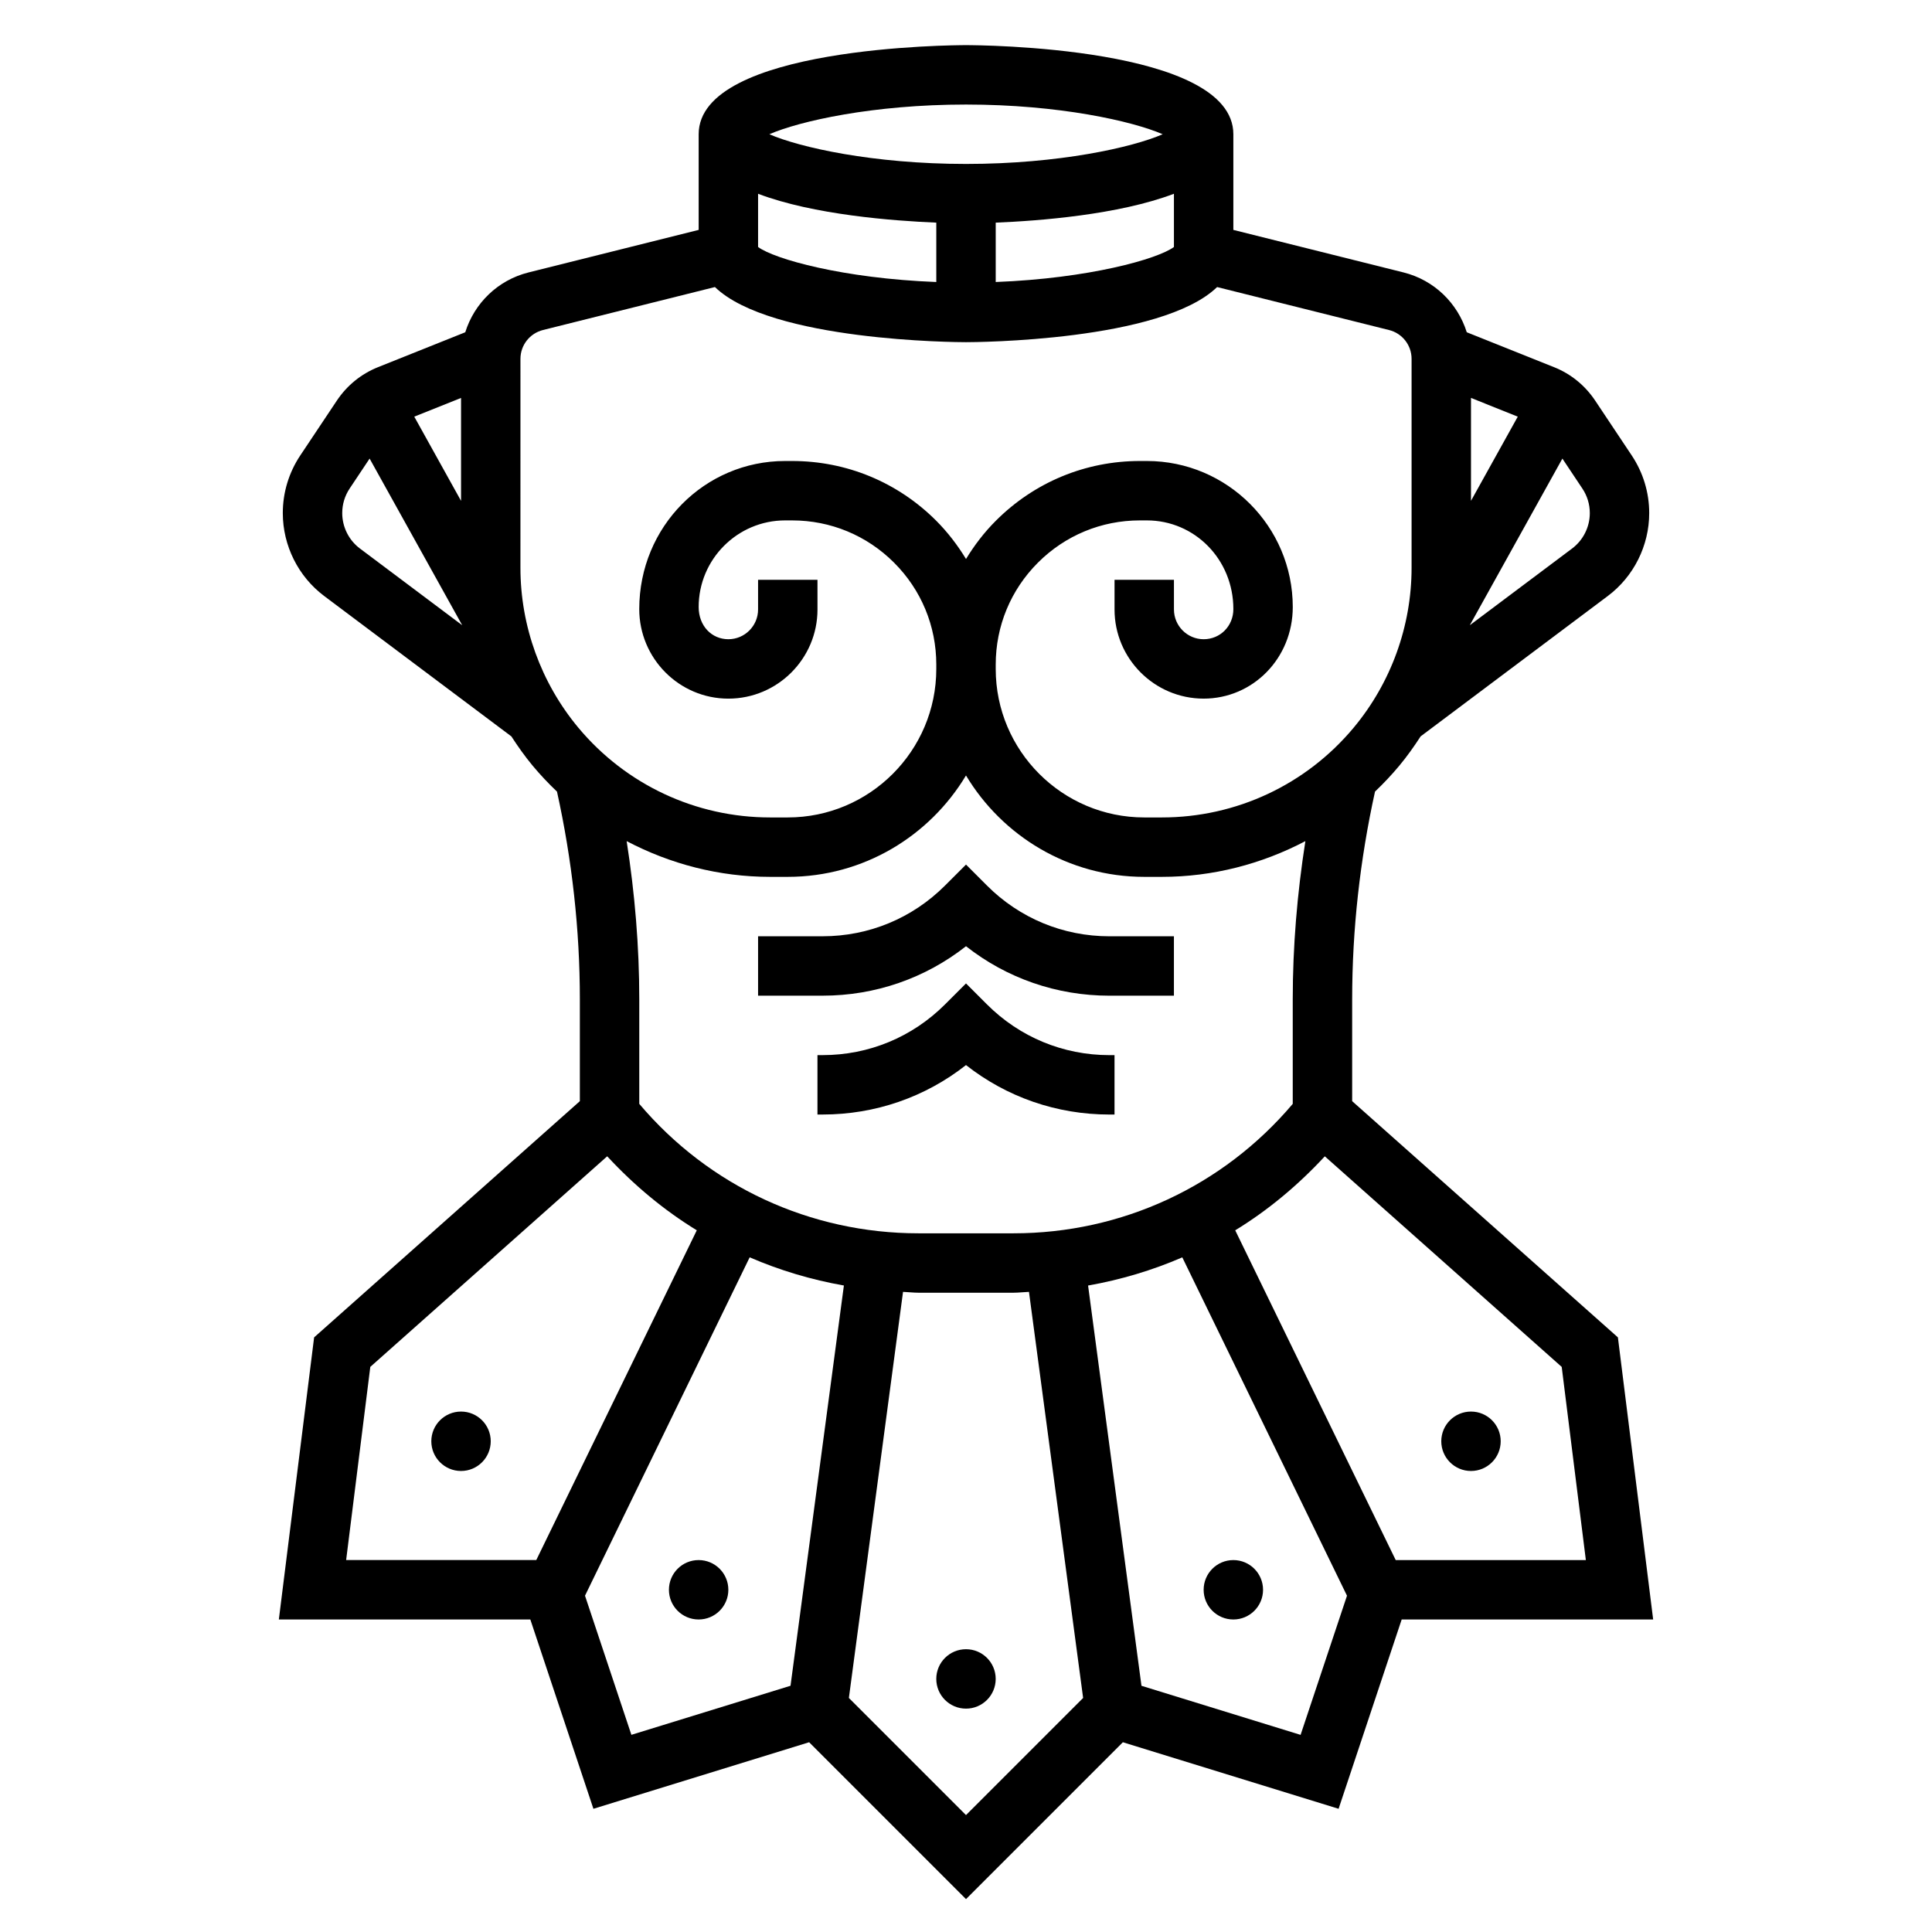 <?xml version="1.0" encoding="UTF-8"?>
<!-- Uploaded to: ICON Repo, www.iconrepo.com, Generator: ICON Repo Mixer Tools -->
<svg fill="#000000" width="800px" height="800px" version="1.1" viewBox="144 144 512 512" xmlns="http://www.w3.org/2000/svg">
 <g>
  <path d="m407.87 588.93c0 4.348-3.523 7.875-7.871 7.875s-7.875-3.527-7.875-7.875c0-4.348 3.527-7.871 7.875-7.871s7.871 3.523 7.871 7.871"/>
  <path d="m337.02 565.31c0 4.348-3.527 7.871-7.875 7.871-4.348 0-7.871-3.523-7.871-7.871s3.523-7.875 7.871-7.875c4.348 0 7.875 3.527 7.875 7.875"/>
  <path d="m274.05 525.95c0 4.348-3.523 7.875-7.871 7.875-4.348 0-7.875-3.527-7.875-7.875 0-4.348 3.527-7.871 7.875-7.871 4.348 0 7.871 3.523 7.871 7.871"/>
  <path d="m478.72 565.31c0 4.348-3.523 7.871-7.871 7.871s-7.871-3.523-7.871-7.871 3.523-7.875 7.871-7.875 7.871 3.527 7.871 7.875"/>
  <path d="m541.7 525.95c0 4.348-3.523 7.875-7.871 7.875-4.348 0-7.875-3.527-7.875-7.875 0-4.348 3.527-7.871 7.875-7.871 4.348 0 7.871 3.523 7.871 7.871"/>
  <path d="m515.46 573.18h66.645l-9.344-74.762-70.422-62.598v-26.984c0-18.484 2.07-36.984 6.055-55.059 2.266-2.156 4.426-4.441 6.453-6.879 2.055-2.465 3.898-5.078 5.637-7.754l49.578-37.18c6.887-5.148 10.996-13.367 10.996-21.988 0-5.441-1.598-10.715-4.613-15.25l-9.738-14.609c-2.668-3.984-6.422-7.039-10.871-8.816l-23.129-9.25c-2.41-7.691-8.613-13.824-16.766-15.855l-45.09-11.27v-25.348c0-23.348-67.953-23.617-70.848-23.617-2.898 0-70.848 0.27-70.848 23.617v25.348l-45.09 11.273c-8.156 2.039-14.359 8.164-16.766 15.855l-23.129 9.25c-4.449 1.785-8.203 4.832-10.879 8.824l-9.738 14.602c-3.012 4.535-4.609 9.809-4.609 15.246 0 8.621 4.109 16.84 10.988 21.988l49.586 37.188c1.738 2.676 3.582 5.289 5.637 7.762 2.031 2.434 4.188 4.715 6.453 6.871 3.988 18.066 6.059 36.566 6.059 55.051v26.984l-70.422 62.598-9.348 74.762h66.645l16.719 50.168 57.168-17.633 41.574 41.57 41.57-41.57 57.168 17.633zm48.809-15.746h-50.391l-42.531-87.387c8.715-5.328 16.648-11.957 23.742-19.609l62.781 55.805zm1.047-277.46c0 3.684-1.754 7.188-4.699 9.391l-27.102 20.324 24.535-44.16 5.289 7.934c1.297 1.938 1.977 4.184 1.977 6.512zm-31.488-3.25v-27.27l12.398 4.961zm-188.93-81.375c14.641 5.574 35.832 7.18 47.23 7.652v15.734c-24.727-0.953-42.918-6.086-47.23-9.281zm62.977 7.652c11.398-0.465 32.59-2.078 47.23-7.652v14.105c-4.312 3.195-22.508 8.328-47.23 9.281zm-7.871-31.297c24.695 0 44.121 4.402 52.121 7.871-8 3.473-27.43 7.871-52.121 7.871-24.695 0-44.121-4.402-52.121-7.871 7.996-3.473 27.426-7.871 52.121-7.871zm-118.08 67.398c0-3.621 2.457-6.754 5.969-7.644l45.57-11.391c14.824 14.359 64.086 14.613 66.543 14.613s51.719-0.25 66.543-14.609l45.57 11.391c3.508 0.879 5.965 4.019 5.965 7.641v55.363c0 15.445-5.449 30.488-15.336 42.359-12.609 15.125-31.141 23.805-50.828 23.805h-4.684c-21.703 0-39.359-17.656-39.359-39.359v-1.156c0-10.203 3.977-19.797 11.195-27.016 7.215-7.211 16.805-11.188 27.016-11.188h0.008 1.844c12.633 0 22.914 10.305 22.914 23.508 0 4.473-3.457 7.981-7.871 7.981-4.336 0-7.871-3.535-7.871-7.879l-0.004-7.863h-15.742v7.863c0 13.02 10.594 23.621 23.617 23.621 13.012 0 23.609-10.645 23.617-24.27-0.004-21.34-17.352-38.703-38.664-38.703h-1.836-0.016c-14.406 0-27.945 5.613-38.141 15.801-3.098 3.09-5.719 6.523-7.938 10.168-2.219-3.644-4.84-7.078-7.934-10.18-10.195-10.18-23.738-15.789-38.145-15.789h-0.016-1.844c-21.305 0-38.656 17.363-38.656 39.25 0 13.082 10.598 23.727 23.617 23.727 13.02 0 23.617-10.605 23.617-23.625l-0.004-7.863h-15.742v7.863c0 4.344-3.535 7.879-7.871 7.879-4.41 0-7.863-3.504-7.871-8.527-0.004-12.656 10.277-22.961 22.914-22.961h1.844 0.008c10.195 0 19.789 3.977 27.008 11.188 7.227 7.219 11.199 16.812 11.199 27.016v1.156c0 21.703-17.656 39.359-39.359 39.359h-4.684c-19.688 0-38.219-8.684-50.828-23.797-9.887-11.879-15.336-26.922-15.336-42.367zm-28.141 15.312 12.398-4.953v27.27zm-19.09 25.559c0-2.332 0.676-4.574 1.969-6.512l5.289-7.934 24.535 44.16-27.109-20.332c-2.93-2.195-4.684-5.699-4.684-9.383zm113.39 96.402h4.684c20.059 0 37.59-10.809 47.23-26.867 9.645 16.059 27.176 26.867 47.234 26.867h4.684c13.461 0 26.426-3.379 38.023-9.469-2.172 13.867-3.348 27.906-3.348 41.926v27.703c-18.477 21.836-45.301 34.305-74.02 34.305h-25.137c-28.719 0-55.547-12.469-74.02-34.305v-27.703c0-14.02-1.172-28.055-3.344-41.926 11.586 6.09 24.551 9.469 38.012 9.469zm-105.95 129.86 62.781-55.805c7.094 7.652 15.027 14.281 23.742 19.609l-42.535 87.387h-50.391zm56.898 60.641 43.641-89.672c7.965 3.449 16.328 5.945 24.969 7.469l-14.145 106.07-42.172 13.004zm100.97 58.141-31.039-31.039 14.352-107.62c1.375 0.047 2.731 0.227 4.113 0.227h25.137c1.387 0 2.746-0.18 4.125-0.227l14.352 107.62zm46.5-34.266-14.148-106.07c8.645-1.527 17.004-4.023 24.969-7.469l43.645 89.668-12.297 36.879z"/>
  <path d="m400 394.76c10.809 8.496 24.055 13.109 38.012 13.109h17.09v-15.742h-17.09c-12.258 0-23.781-4.769-32.449-13.438l-5.562-5.566-5.566 5.566c-8.668 8.664-20.191 13.434-32.449 13.434h-17.09v15.742h17.09c13.957 0.004 27.207-4.609 38.016-13.105z"/>
  <path d="m405.56 410.18-5.562-5.562-5.566 5.566c-8.668 8.664-20.184 13.434-32.441 13.434h-1.355v15.742h1.355c13.957 0 27.207-4.606 38.008-13.105 10.809 8.496 24.055 13.109 38.004 13.109h1.355v-15.742h-1.355c-12.25-0.004-23.773-4.773-32.441-13.441z"/>
 </g>
</svg>
